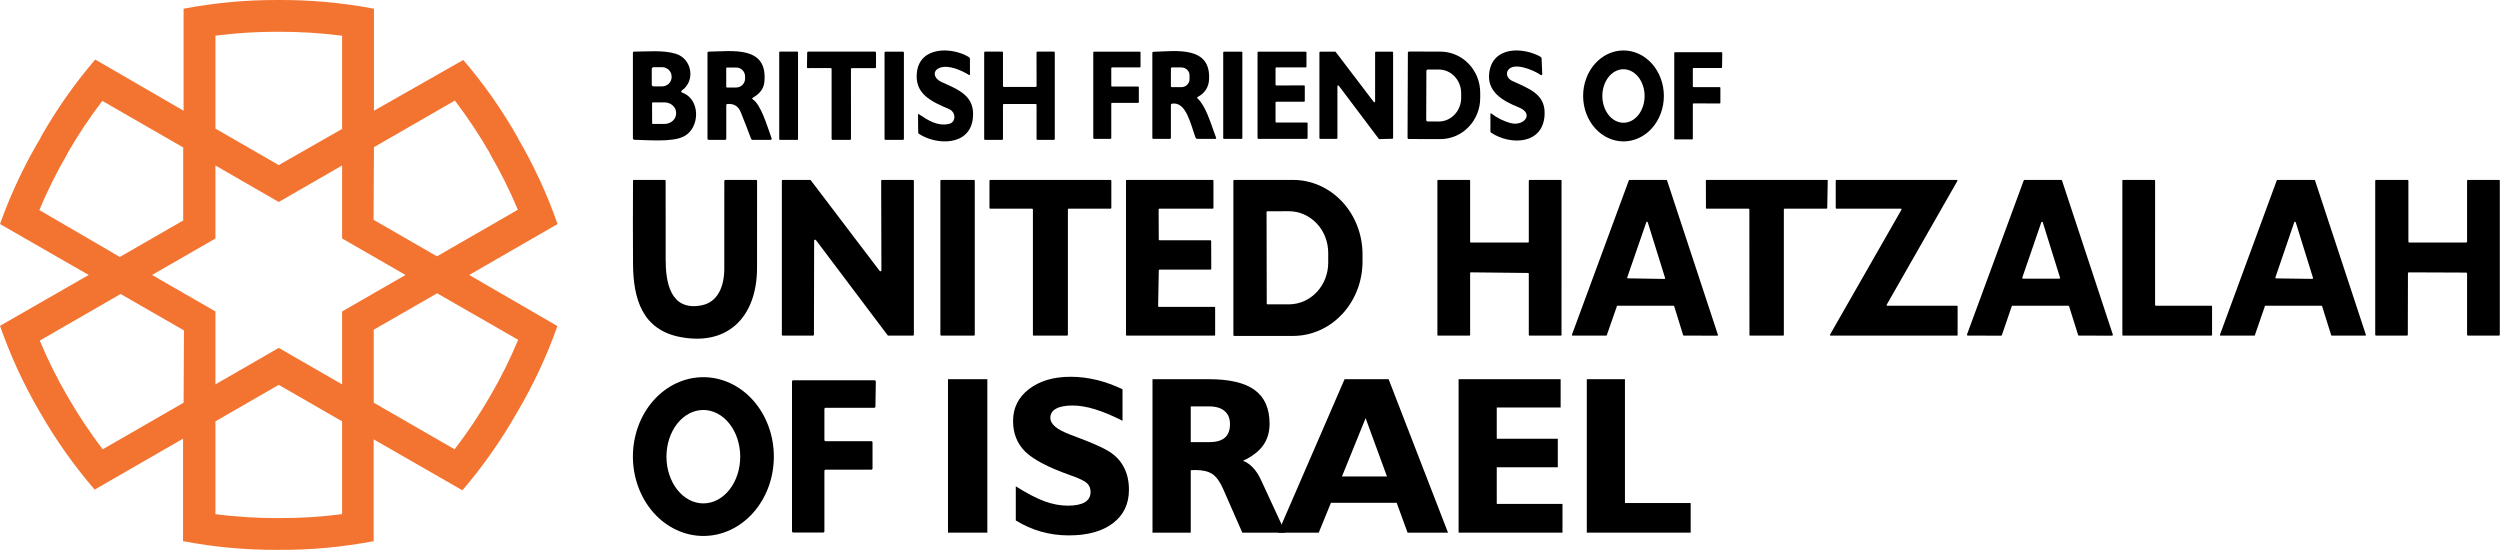 <?xml version="1.0" encoding="UTF-8"?> <svg xmlns="http://www.w3.org/2000/svg" width="1123" height="247" viewBox="0 0 1123 247" fill="none"><path d="M232.757 152.642C229.127 161.369 224.909 169.842 220.131 178C215.353 186.279 210.037 194.237 204.218 201.824L167.879 180.896V148.107L196.349 131.748L232.757 152.642ZM153.679 139.91V172.664L125.21 156.27L96.775 172.664V139.91L68.306 123.516L96.775 107.122V74.334L125.21 90.728L153.679 74.334V107.122L182.149 123.516L153.679 139.91ZM153.679 230.95C144.286 232.171 134.822 232.765 125.35 232.729H124.965C115.54 232.759 106.124 232.176 96.775 230.985V189.267L125.21 172.873L153.679 189.267V230.95ZM82.471 180.896L46.132 201.824C40.421 194.342 35.199 186.501 30.498 178.349C25.72 170.19 21.502 161.718 17.872 152.991L54.176 132.062L82.645 148.421L82.471 180.896ZM17.662 94.356C21.302 85.673 25.508 77.237 30.253 69.102V68.928C34.981 60.732 40.226 52.845 45.957 45.313L82.296 66.242V99.03L53.826 115.424L17.662 94.356ZM96.775 16.013C106.124 14.822 115.54 14.239 124.965 14.269H125.35C134.822 14.25 144.285 14.844 153.679 16.048V57.905L125.21 74.16L96.775 57.766V16.013ZM167.984 66.102L204.323 45.174C210.053 52.706 215.299 60.593 220.026 68.788V68.963C224.772 77.097 228.978 85.533 232.617 94.216L196.279 115.145L167.809 98.751L167.984 66.102ZM250.455 100.634C245.769 87.204 239.783 74.26 232.582 61.986V61.812C225.569 49.424 217.37 37.743 208.1 26.931L167.984 49.743V3.909C153.932 1.24 139.654 -0.069 125.35 0.003H124.965C110.707 -0.058 96.477 1.25 82.471 3.909V49.743L42.774 26.756C33.504 37.569 25.305 49.25 18.292 61.638V61.812C10.936 74.125 4.809 87.128 0 100.634L39.836 123.516L0 146.363C4.685 159.805 10.671 172.761 17.872 185.046C24.941 197.441 33.199 209.123 42.529 219.927L82.226 197.046V243.088C96.23 245.765 110.462 247.073 124.72 246.995H125.105C139.445 247.091 153.76 245.782 167.844 243.088V197.359L207.715 220.241C216.975 209.421 225.173 197.741 232.198 185.36C239.52 173.02 245.611 159.994 250.385 146.468L210.758 123.516L250.455 100.634Z" fill="#F37331"></path><path d="M422.464 30.348C418.444 31.637 419.6 35.33 422.74 36.752C430.505 40.271 438.269 42.992 436.98 53.385C435.466 65.661 420.674 65.293 412.797 60.127C412.692 60.057 412.606 59.964 412.546 59.855C412.485 59.747 412.452 59.626 412.449 59.503L412.377 51.534C412.371 51.206 412.507 51.135 412.787 51.319C416.96 54.091 421.042 56.761 426.218 55.677C429.533 54.992 429.533 50.388 426.321 49.007C418.341 45.58 410.689 42.214 411.886 32.383C413.288 20.793 427.538 20.987 435.221 25.632C435.541 25.823 435.702 26.106 435.702 26.481V33.396C435.702 33.744 435.555 33.829 435.262 33.652C431.937 31.637 426.362 29.1 422.464 30.348Z" fill="black"></path><path d="M306.242 40.67C306.162 40.722 306.098 40.797 306.058 40.885C306.019 40.972 306.005 41.07 306.019 41.166C306.033 41.262 306.074 41.353 306.137 41.428C306.2 41.503 306.283 41.559 306.375 41.59C314.733 44.445 314.569 57.447 307.224 61.252C301.976 63.974 291.368 62.879 284.995 62.797C284.81 62.797 284.633 62.724 284.503 62.593C284.373 62.463 284.299 62.286 284.299 62.101V23.698C284.299 23.566 284.351 23.438 284.443 23.344C284.535 23.25 284.66 23.197 284.79 23.197C290.601 23.177 297.874 22.43 303.491 24.128C310.887 26.358 312.534 36.332 306.242 40.67ZM292.77 31.013V37.969C292.77 38.079 292.791 38.188 292.833 38.29C292.876 38.392 292.937 38.484 293.015 38.562C293.093 38.64 293.186 38.702 293.287 38.744C293.389 38.786 293.498 38.808 293.608 38.808H297.383C298.525 38.808 299.621 38.366 300.429 37.58C301.236 36.793 301.69 35.726 301.69 34.614V34.368C301.69 33.256 301.236 32.189 300.429 31.402C299.621 30.616 298.525 30.174 297.383 30.174H293.608C293.386 30.174 293.173 30.262 293.015 30.42C292.858 30.577 292.77 30.79 292.77 31.013ZM292.903 46.337L292.944 55.36C292.944 55.447 292.978 55.53 293.039 55.591C293.101 55.653 293.184 55.687 293.271 55.687L298.478 55.667C299.869 55.661 301.202 55.166 302.182 54.291C303.162 53.417 303.71 52.233 303.705 51.002V50.613C303.703 50.003 303.565 49.4 303.299 48.837C303.032 48.275 302.644 47.764 302.154 47.335C301.665 46.905 301.085 46.565 300.447 46.335C299.809 46.104 299.126 45.986 298.437 45.989L293.23 46.01C293.187 46.01 293.144 46.018 293.105 46.035C293.065 46.051 293.029 46.075 292.998 46.106C292.968 46.136 292.944 46.172 292.928 46.212C292.911 46.252 292.903 46.294 292.903 46.337Z" fill="black"></path><path d="M338.149 44.608C341.781 47.104 344.298 55.657 346.62 62.183C346.646 62.256 346.654 62.333 346.644 62.41C346.634 62.486 346.606 62.559 346.562 62.622C346.518 62.685 346.459 62.737 346.391 62.773C346.322 62.809 346.247 62.827 346.17 62.828H338.047C337.733 62.828 337.519 62.681 337.403 62.388C335.902 58.371 334.351 54.371 332.748 50.388C331.65 47.667 329.638 46.446 326.712 46.726C326.399 46.76 326.242 46.934 326.242 47.248V62.193C326.242 62.616 326.027 62.828 325.597 62.828H318.447C318.017 62.828 317.802 62.613 317.802 62.183V23.709C317.802 23.575 317.856 23.446 317.951 23.351C318.047 23.255 318.177 23.2 318.314 23.197C328.769 23.074 345.116 20.251 343.336 37.008C343.043 39.79 341.324 42.088 338.18 43.902C337.791 44.121 337.781 44.356 338.149 44.608ZM326.221 30.634V39.002C326.221 39.084 326.254 39.162 326.311 39.219C326.369 39.277 326.447 39.309 326.528 39.309H330.692C331.217 39.309 331.737 39.205 332.222 39.003C332.708 38.801 333.149 38.505 333.52 38.132C333.892 37.758 334.186 37.315 334.387 36.827C334.588 36.34 334.692 35.817 334.692 35.289V34.348C334.692 33.281 334.27 32.259 333.52 31.505C332.77 30.751 331.753 30.327 330.692 30.327H326.528C326.447 30.327 326.369 30.36 326.311 30.417C326.254 30.475 326.221 30.553 326.221 30.634Z" fill="black"></path><path d="M358.21 23.187H350.292C350.145 23.187 350.026 23.306 350.026 23.453V62.552C350.026 62.699 350.145 62.818 350.292 62.818H358.21C358.357 62.818 358.476 62.699 358.476 62.552V23.453C358.476 23.306 358.357 23.187 358.21 23.187Z" fill="black"></path><path d="M373.166 30.563L362.875 30.593C362.823 30.593 362.772 30.583 362.724 30.563C362.676 30.543 362.633 30.513 362.596 30.476C362.56 30.439 362.532 30.395 362.513 30.346C362.494 30.298 362.485 30.246 362.486 30.195L362.589 23.566C362.591 23.464 362.633 23.368 362.706 23.297C362.779 23.227 362.876 23.187 362.977 23.187H393.115C393.218 23.187 393.316 23.228 393.389 23.301C393.462 23.374 393.503 23.473 393.503 23.576V30.215C393.503 30.318 393.462 30.417 393.389 30.49C393.316 30.563 393.218 30.604 393.115 30.604H382.639C382.536 30.604 382.437 30.645 382.364 30.718C382.291 30.791 382.25 30.889 382.25 30.992L382.261 62.439C382.261 62.542 382.22 62.641 382.147 62.714C382.074 62.787 381.975 62.828 381.872 62.828H373.944C373.841 62.828 373.742 62.787 373.669 62.714C373.596 62.641 373.555 62.542 373.555 62.439V30.951C373.555 30.848 373.514 30.75 373.441 30.677C373.368 30.604 373.269 30.563 373.166 30.563Z" fill="black"></path><path d="M405.595 23.197H397.779C397.536 23.197 397.34 23.394 397.34 23.637V62.388C397.34 62.631 397.536 62.828 397.779 62.828H405.595C405.838 62.828 406.035 62.631 406.035 62.388V23.637C406.035 23.394 405.838 23.197 405.595 23.197Z" fill="black"></path><path d="M465.245 46.716H450.913C450.813 46.716 450.717 46.756 450.646 46.827C450.575 46.898 450.535 46.994 450.535 47.094V62.449C450.535 62.55 450.495 62.646 450.424 62.717C450.353 62.788 450.257 62.828 450.156 62.828H442.474C442.373 62.828 442.277 62.788 442.206 62.717C442.135 62.646 442.095 62.55 442.095 62.449V23.566C442.095 23.465 442.135 23.369 442.206 23.298C442.277 23.227 442.373 23.187 442.474 23.187H450.156C450.257 23.187 450.353 23.227 450.424 23.298C450.495 23.369 450.535 23.465 450.535 23.566V38.665C450.535 38.765 450.575 38.861 450.646 38.932C450.717 39.004 450.813 39.043 450.913 39.043H465.256C465.356 39.043 465.452 39.004 465.523 38.932C465.594 38.861 465.634 38.765 465.634 38.665L465.603 23.566C465.603 23.465 465.643 23.369 465.714 23.298C465.785 23.227 465.882 23.187 465.982 23.187H473.429C473.53 23.187 473.626 23.227 473.697 23.298C473.768 23.369 473.808 23.465 473.808 23.566V62.449C473.808 62.55 473.768 62.646 473.697 62.717C473.626 62.788 473.53 62.828 473.429 62.828H466.002C465.902 62.828 465.806 62.788 465.735 62.717C465.664 62.646 465.624 62.55 465.624 62.449V47.094C465.624 46.994 465.584 46.898 465.513 46.827C465.442 46.756 465.346 46.716 465.245 46.716Z" fill="black"></path><path d="M669.034 32.211C670.884 20.688 684.236 21.163 691.948 25.469C692.285 25.658 692.464 25.944 692.484 26.328L692.777 33.323C692.78 33.402 692.761 33.48 692.722 33.548C692.683 33.617 692.625 33.673 692.556 33.711C692.487 33.749 692.408 33.767 692.33 33.762C692.251 33.758 692.175 33.732 692.11 33.687C688.845 31.412 679.92 27.713 677.393 31.544C676.19 33.363 677.444 35.496 679.162 36.284C686.793 39.792 693.98 42.167 693.848 50.941C693.636 64.93 678.717 65.475 669.823 59.623C669.607 59.475 669.499 59.273 669.499 59.017V51.264C669.499 50.873 669.654 50.796 669.964 51.031C672.504 52.965 675.301 54.367 678.353 55.236C684.418 56.975 689.441 51.112 682.235 48.232C675.23 45.422 667.579 41.267 669.034 32.211Z" fill="black"></path><path d="M499.185 30.614V38.538C499.185 38.627 499.22 38.712 499.283 38.774C499.345 38.837 499.43 38.872 499.518 38.872H511.233C511.322 38.872 511.407 38.907 511.469 38.97C511.532 39.032 511.567 39.117 511.567 39.206V45.877C511.567 45.965 511.532 46.05 511.469 46.112C511.407 46.175 511.322 46.21 511.233 46.21L499.518 46.2C499.43 46.2 499.345 46.235 499.283 46.298C499.22 46.36 499.185 46.445 499.185 46.534V62.039C499.185 62.127 499.15 62.212 499.087 62.275C499.025 62.337 498.94 62.372 498.851 62.372H491.432C491.344 62.372 491.259 62.337 491.196 62.275C491.134 62.212 491.099 62.127 491.099 62.039V23.539C491.099 23.45 491.134 23.365 491.196 23.303C491.259 23.24 491.344 23.205 491.432 23.205H511.991C512.08 23.205 512.165 23.24 512.227 23.303C512.29 23.365 512.325 23.45 512.325 23.539V29.947C512.325 30.035 512.29 30.12 512.227 30.183C512.165 30.245 512.08 30.28 511.991 30.28H499.518C499.43 30.28 499.345 30.316 499.283 30.378C499.22 30.441 499.185 30.526 499.185 30.614Z" fill="black"></path><path d="M537.948 44.209C541.657 47.767 543.517 54.357 546.267 61.877C546.388 62.208 546.27 62.373 545.913 62.373H537.847C537.669 62.373 537.495 62.317 537.348 62.214C537.202 62.111 537.09 61.965 537.028 61.797C534.744 55.52 532.803 45.614 526.526 46.554C526.156 46.608 525.97 46.824 525.97 47.201V61.867C525.97 62.204 525.802 62.373 525.465 62.373H518.137C517.8 62.373 517.632 62.204 517.632 61.867V23.741C517.632 23.617 517.68 23.497 517.767 23.409C517.854 23.32 517.972 23.269 518.096 23.266C528.002 23.013 543.992 20.365 543.113 35.729C542.918 39.213 541.226 41.817 538.039 43.542C537.702 43.724 537.672 43.946 537.948 44.209ZM525.98 30.736L525.96 38.68C525.96 38.74 525.972 38.799 525.995 38.854C526.018 38.91 526.051 38.96 526.093 39.002C526.136 39.044 526.186 39.078 526.241 39.1C526.296 39.123 526.355 39.135 526.415 39.135L530.64 39.145C531.125 39.147 531.605 39.057 532.053 38.881C532.501 38.706 532.908 38.448 533.252 38.122C533.595 37.797 533.868 37.409 534.055 36.983C534.241 36.557 534.338 36.1 534.34 35.638V33.819C534.342 32.886 533.956 31.99 533.266 31.328C532.576 30.667 531.639 30.294 530.66 30.291L526.435 30.281C526.315 30.281 526.199 30.329 526.114 30.414C526.028 30.499 525.98 30.615 525.98 30.736Z" fill="black"></path><path d="M557.749 23.215H549.784C549.611 23.215 549.47 23.356 549.47 23.529V62.059C549.47 62.232 549.611 62.372 549.784 62.372H557.749C557.922 62.372 558.062 62.232 558.062 62.059V23.529C558.062 23.356 557.922 23.215 557.749 23.215Z" fill="black"></path><path d="M572.971 46.048V54.691C572.971 54.784 573.008 54.874 573.074 54.941C573.141 55.007 573.231 55.044 573.324 55.044H587.02C587.067 55.044 587.113 55.053 587.156 55.071C587.199 55.089 587.238 55.115 587.27 55.148C587.303 55.181 587.329 55.22 587.347 55.263C587.365 55.306 587.374 55.352 587.374 55.398V62.019C587.374 62.112 587.337 62.202 587.27 62.269C587.204 62.335 587.114 62.372 587.02 62.372H565.238C565.144 62.372 565.054 62.335 564.988 62.269C564.922 62.202 564.885 62.112 564.885 62.019V23.559C564.885 23.465 564.922 23.375 564.988 23.309C565.054 23.242 565.144 23.205 565.238 23.205H586.515C586.609 23.205 586.699 23.242 586.765 23.309C586.831 23.375 586.869 23.465 586.869 23.559V29.927C586.869 30.021 586.831 30.11 586.765 30.177C586.699 30.243 586.609 30.28 586.515 30.28H573.324C573.231 30.28 573.141 30.318 573.074 30.384C573.008 30.451 572.971 30.54 572.971 30.634V38.053C572.971 38.147 573.008 38.237 573.074 38.303C573.141 38.37 573.231 38.407 573.324 38.407L585.757 38.346C585.851 38.346 585.941 38.384 586.007 38.45C586.073 38.516 586.111 38.606 586.111 38.7V45.341C586.111 45.387 586.101 45.433 586.084 45.476C586.066 45.519 586.04 45.558 586.007 45.591C585.974 45.624 585.935 45.65 585.892 45.668C585.849 45.685 585.803 45.695 585.757 45.695H573.324C573.231 45.695 573.141 45.732 573.074 45.798C573.008 45.865 572.971 45.955 572.971 46.048Z" fill="black"></path><path d="M600.767 38.72V62.029C600.767 62.12 600.731 62.207 600.666 62.272C600.602 62.336 600.514 62.372 600.423 62.372H593.024C592.933 62.372 592.846 62.336 592.781 62.272C592.717 62.207 592.681 62.12 592.681 62.029V23.549C592.681 23.458 592.717 23.37 592.781 23.306C592.846 23.241 592.933 23.205 593.024 23.205H599.726C599.778 23.205 599.83 23.216 599.878 23.239C599.925 23.262 599.966 23.295 599.999 23.337L617.081 45.796C617.125 45.853 617.185 45.895 617.254 45.916C617.323 45.937 617.397 45.935 617.465 45.912C617.534 45.888 617.593 45.844 617.634 45.785C617.676 45.726 617.698 45.656 617.697 45.584V23.549C617.697 23.458 617.733 23.37 617.798 23.306C617.862 23.241 617.95 23.205 618.041 23.205H625.44C625.531 23.205 625.618 23.241 625.683 23.306C625.747 23.37 625.783 23.458 625.783 23.549V61.988C625.783 62.078 625.749 62.164 625.686 62.228C625.624 62.292 625.539 62.329 625.45 62.332L619.608 62.473C619.553 62.474 619.498 62.462 619.449 62.437C619.4 62.413 619.357 62.377 619.325 62.332L601.383 38.508C601.34 38.451 601.279 38.409 601.21 38.388C601.141 38.367 601.067 38.369 600.999 38.392C600.93 38.416 600.871 38.46 600.83 38.519C600.788 38.578 600.766 38.648 600.767 38.72Z" fill="black"></path><path d="M632.414 23.69C632.417 23.544 632.476 23.406 632.58 23.304C632.684 23.201 632.824 23.144 632.97 23.144L647.07 23.185C649.422 23.194 651.75 23.68 653.919 24.616C656.089 25.552 658.058 26.919 659.715 28.64C661.371 30.36 662.683 32.4 663.574 34.643C664.466 36.886 664.92 39.288 664.91 41.712V44.097C664.891 48.992 662.986 53.679 659.614 57.127C656.241 60.575 651.679 62.502 646.929 62.483L632.828 62.443C632.754 62.443 632.681 62.428 632.613 62.4C632.545 62.371 632.483 62.329 632.432 62.277C632.38 62.224 632.339 62.161 632.312 62.093C632.285 62.024 632.271 61.951 632.272 61.877L632.414 23.69ZM640.733 31.898L640.652 53.872C640.65 53.963 640.667 54.053 640.701 54.138C640.735 54.222 640.785 54.299 640.849 54.364C640.913 54.429 640.99 54.481 641.074 54.516C641.158 54.551 641.248 54.569 641.339 54.569L646.272 54.579C648.936 54.589 651.495 53.479 653.387 51.493C655.279 49.506 656.348 46.806 656.359 43.986V41.904C656.365 40.508 656.11 39.124 655.61 37.831C655.11 36.539 654.375 35.364 653.446 34.373C652.516 33.382 651.412 32.594 650.195 32.055C648.978 31.516 647.672 31.235 646.352 31.23L641.42 31.22C641.239 31.22 641.066 31.291 640.937 31.418C640.809 31.545 640.735 31.717 640.733 31.898Z" fill="black"></path><path d="M729.31 63.518C726.929 63.523 724.57 62.998 722.368 61.975C720.166 60.953 718.165 59.452 716.477 57.558C714.79 55.664 713.451 53.414 712.535 50.937C711.62 48.461 711.146 45.805 711.141 43.122C711.137 40.44 711.601 37.783 712.508 35.303C713.415 32.823 714.747 30.568 716.427 28.669C718.108 26.769 720.104 25.261 722.302 24.23C724.5 23.2 726.857 22.667 729.239 22.663C731.62 22.659 733.979 23.183 736.181 24.206C738.383 25.229 740.384 26.73 742.071 28.624C743.758 30.518 745.098 32.767 746.014 35.244C746.929 37.721 747.403 40.377 747.408 43.059C747.412 45.742 746.948 48.399 746.041 50.879C745.134 53.359 743.802 55.613 742.122 57.513C740.441 59.413 738.445 60.921 736.247 61.951C734.048 62.982 731.691 63.514 729.31 63.518ZM729.285 55.139C731.802 55.135 734.214 53.864 735.99 51.607C737.766 49.35 738.761 46.292 738.755 43.105C738.753 41.526 738.504 39.964 738.025 38.507C737.545 37.049 736.844 35.726 735.961 34.611C735.077 33.497 734.03 32.613 732.877 32.011C731.724 31.41 730.49 31.101 729.243 31.103C726.726 31.107 724.314 32.378 722.538 34.635C720.762 36.892 719.768 39.95 719.773 43.138C719.776 44.716 720.024 46.278 720.504 47.736C720.983 49.193 721.685 50.516 722.568 51.631C723.451 52.745 724.499 53.629 725.652 54.231C726.804 54.833 728.039 55.141 729.285 55.139Z" fill="black"></path><path d="M760.729 39.129H772.484C772.568 39.129 772.647 39.162 772.706 39.22C772.765 39.279 772.798 39.359 772.798 39.442V46.153C772.798 46.236 772.765 46.316 772.706 46.375C772.647 46.434 772.568 46.467 772.484 46.467L760.729 46.457C760.646 46.457 760.566 46.49 760.508 46.548C760.449 46.607 760.416 46.687 760.416 46.77V62.316C760.416 62.357 760.408 62.397 760.392 62.435C760.376 62.474 760.353 62.508 760.324 62.537C760.295 62.566 760.261 62.589 760.223 62.605C760.184 62.621 760.144 62.629 760.103 62.629H752.39C752.349 62.629 752.309 62.621 752.27 62.605C752.232 62.589 752.198 62.566 752.169 62.537C752.14 62.508 752.117 62.474 752.101 62.435C752.085 62.397 752.077 62.357 752.077 62.316V23.775C752.077 23.692 752.11 23.612 752.169 23.553C752.228 23.495 752.307 23.462 752.39 23.462H773.334C773.417 23.462 773.496 23.495 773.555 23.553C773.614 23.612 773.647 23.692 773.647 23.775L773.546 30.224C773.546 30.307 773.513 30.387 773.454 30.445C773.395 30.504 773.316 30.537 773.232 30.537H760.729C760.646 30.537 760.566 30.57 760.508 30.629C760.449 30.688 760.416 30.767 760.416 30.85V38.815C760.416 38.898 760.449 38.978 760.508 39.037C760.566 39.096 760.646 39.129 760.729 39.129Z" fill="black"></path><path d="M314.993 137.186C322.667 135.767 325.333 128.316 325.353 120.733C325.387 107.575 325.39 94.447 325.363 81.35C325.363 81.207 325.42 81.071 325.521 80.97C325.621 80.869 325.758 80.813 325.9 80.813H339.555C339.907 80.813 340.083 80.988 340.083 81.34C340.083 94.356 340.076 107.355 340.062 120.338C340.052 141.464 327.796 155.464 305.869 151.449C288.463 148.266 284.449 134.175 284.358 118.574C284.283 106.159 284.28 93.738 284.348 81.309C284.348 80.978 284.513 80.813 284.844 80.813H298.499C298.837 80.813 299.006 80.981 299.006 81.319C299.026 93.072 299.03 104.814 299.016 116.547C299.006 126.694 301.044 139.781 314.993 137.186Z" fill="black"></path><path d="M365.175 150.76H351.652C351.533 150.76 351.42 150.713 351.336 150.629C351.253 150.546 351.206 150.432 351.206 150.314V81.259C351.206 81.14 351.253 81.027 351.336 80.943C351.42 80.86 351.533 80.813 351.652 80.813H363.857C363.925 80.812 363.993 80.828 364.054 80.857C364.116 80.887 364.17 80.931 364.212 80.985L395.131 121.686C395.187 121.761 395.266 121.815 395.356 121.843C395.445 121.87 395.541 121.868 395.63 121.838C395.718 121.808 395.795 121.75 395.849 121.674C395.903 121.598 395.932 121.506 395.931 121.413L395.82 81.259C395.82 81.14 395.867 81.027 395.951 80.943C396.034 80.86 396.148 80.813 396.266 80.813H410.063C410.181 80.813 410.295 80.86 410.378 80.943C410.462 81.027 410.509 81.14 410.509 81.259V150.314C410.509 150.432 410.462 150.546 410.378 150.629C410.295 150.713 410.181 150.76 410.063 150.76H399.064C398.995 150.759 398.926 150.742 398.865 150.711C398.803 150.679 398.75 150.633 398.709 150.578L366.513 107.839C366.457 107.765 366.379 107.71 366.29 107.683C366.202 107.655 366.107 107.656 366.019 107.685C365.93 107.714 365.854 107.77 365.799 107.845C365.744 107.919 365.713 108.009 365.712 108.102L365.621 150.314C365.621 150.432 365.574 150.546 365.49 150.629C365.406 150.713 365.293 150.76 365.175 150.76Z" fill="black"></path><path d="M437.434 80.813H422.856C422.615 80.813 422.42 81.008 422.42 81.249V150.324C422.42 150.565 422.615 150.76 422.856 150.76H437.434C437.674 150.76 437.869 150.565 437.869 150.324V81.249C437.869 81.008 437.674 80.813 437.434 80.813Z" fill="black"></path><path d="M463.629 93.738H444.824C444.777 93.738 444.731 93.728 444.688 93.711C444.645 93.693 444.606 93.667 444.573 93.634C444.54 93.601 444.514 93.562 444.496 93.519C444.478 93.476 444.469 93.429 444.469 93.383V81.167C444.469 81.121 444.478 81.075 444.496 81.032C444.514 80.989 444.54 80.949 444.573 80.916C444.606 80.883 444.645 80.857 444.688 80.84C444.731 80.822 444.777 80.813 444.824 80.813H498.856C498.95 80.813 499.04 80.85 499.107 80.916C499.173 80.983 499.211 81.073 499.211 81.167V93.383C499.211 93.477 499.173 93.567 499.107 93.634C499.04 93.7 498.95 93.738 498.856 93.738H480.051C480.004 93.738 479.958 93.747 479.915 93.765C479.872 93.782 479.833 93.809 479.8 93.842C479.767 93.874 479.741 93.914 479.723 93.957C479.705 94 479.696 94.046 479.696 94.093V150.405C479.696 150.499 479.659 150.59 479.592 150.656C479.526 150.723 479.436 150.76 479.341 150.76H464.338C464.292 150.76 464.246 150.751 464.202 150.733C464.159 150.715 464.12 150.689 464.087 150.656C464.054 150.623 464.028 150.584 464.01 150.541C463.993 150.498 463.983 150.452 463.983 150.405V94.093C463.983 93.998 463.946 93.908 463.88 93.842C463.813 93.775 463.723 93.738 463.629 93.738Z" fill="black"></path><path d="M520.854 107.93H543.724C543.812 107.93 543.897 107.965 543.96 108.028C544.023 108.091 544.058 108.176 544.058 108.264L544.099 120.774C544.099 120.863 544.063 120.948 544.001 121.01C543.938 121.073 543.853 121.108 543.764 121.108H520.864C520.777 121.108 520.693 121.142 520.631 121.203C520.568 121.263 520.532 121.346 520.529 121.433L520.235 137.49C520.234 137.535 520.242 137.58 520.258 137.621C520.274 137.663 520.299 137.701 520.33 137.733C520.361 137.766 520.398 137.791 520.44 137.809C520.481 137.826 520.525 137.835 520.57 137.835H545.508C545.596 137.835 545.682 137.87 545.744 137.933C545.807 137.996 545.842 138.081 545.842 138.17V150.426C545.842 150.469 545.834 150.513 545.817 150.554C545.8 150.594 545.775 150.631 545.744 150.662C545.713 150.693 545.676 150.718 545.636 150.735C545.595 150.751 545.552 150.76 545.508 150.76H506.134C506.09 150.76 506.047 150.751 506.006 150.735C505.966 150.718 505.929 150.693 505.898 150.662C505.867 150.631 505.842 150.594 505.825 150.554C505.809 150.513 505.8 150.469 505.8 150.426V81.147C505.8 81.058 505.835 80.973 505.898 80.91C505.961 80.848 506.046 80.813 506.134 80.813H544.747C544.836 80.813 544.921 80.848 544.984 80.91C545.047 80.973 545.082 81.058 545.082 81.147V93.403C545.082 93.492 545.047 93.577 544.984 93.64C544.921 93.702 544.836 93.738 544.747 93.738H520.793C520.749 93.738 520.706 93.746 520.665 93.763C520.624 93.78 520.587 93.805 520.556 93.836C520.525 93.867 520.501 93.904 520.484 93.944C520.467 93.985 520.458 94.028 520.458 94.072L520.519 107.595C520.519 107.684 520.555 107.769 520.617 107.832C520.68 107.895 520.765 107.93 520.854 107.93Z" fill="black"></path><path d="M554.038 81.177C554.038 81.083 554.075 80.993 554.142 80.927C554.208 80.86 554.298 80.823 554.393 80.823H580.871C589.139 80.823 597.067 84.344 602.913 90.612C608.759 96.88 612.044 105.381 612.044 114.245V117.469C612.044 126.333 608.759 134.835 602.913 141.103C597.067 147.371 589.139 150.892 580.871 150.892H554.393C554.298 150.892 554.208 150.855 554.142 150.788C554.075 150.721 554.038 150.631 554.038 150.537V81.177ZM568.94 95.228L569.021 136.385C569.021 136.474 569.056 136.559 569.119 136.622C569.181 136.685 569.267 136.72 569.355 136.72L579.016 136.71C583.698 136.699 588.184 134.721 591.488 131.21C594.792 127.699 596.643 122.942 596.635 117.986V113.546C596.631 111.09 596.169 108.66 595.277 106.393C594.386 104.126 593.081 102.067 591.437 100.334C589.793 98.601 587.843 97.227 585.698 96.292C583.553 95.357 581.255 94.878 578.935 94.883L569.274 94.893C569.185 94.893 569.1 94.929 569.038 94.991C568.975 95.054 568.94 95.139 568.94 95.228Z" fill="black"></path><path d="M660.683 108.944H686.432C686.513 108.944 686.59 108.912 686.647 108.855C686.704 108.798 686.736 108.72 686.736 108.64V81.117C686.736 81.036 686.768 80.959 686.825 80.902C686.882 80.845 686.959 80.813 687.04 80.813H701.141C701.222 80.813 701.299 80.845 701.356 80.902C701.413 80.959 701.445 81.036 701.445 81.117L701.435 150.456C701.435 150.537 701.403 150.614 701.346 150.671C701.289 150.728 701.212 150.76 701.131 150.76H687.04C687 150.76 686.961 150.752 686.924 150.737C686.887 150.722 686.853 150.699 686.825 150.671C686.797 150.643 686.774 150.609 686.759 150.572C686.744 150.535 686.736 150.496 686.736 150.456V122.923C686.736 122.842 686.704 122.765 686.647 122.708C686.59 122.651 686.513 122.619 686.432 122.619L660.683 122.335C660.602 122.335 660.525 122.367 660.468 122.424C660.411 122.481 660.379 122.558 660.379 122.639V150.456C660.379 150.537 660.347 150.614 660.29 150.671C660.233 150.728 660.155 150.76 660.075 150.76H645.984C645.944 150.76 645.904 150.752 645.868 150.737C645.831 150.722 645.797 150.699 645.769 150.671C645.741 150.643 645.718 150.609 645.703 150.572C645.688 150.535 645.68 150.496 645.68 150.456V81.117C645.68 81.036 645.712 80.959 645.769 80.902C645.826 80.845 645.903 80.813 645.984 80.813H660.075C660.155 80.813 660.233 80.845 660.29 80.902C660.347 80.959 660.379 81.036 660.379 81.117V108.64C660.379 108.72 660.411 108.798 660.468 108.855C660.525 108.912 660.602 108.944 660.683 108.944Z" fill="black"></path><path d="M726.317 137.541L721.775 150.547C721.754 150.609 721.715 150.662 721.662 150.7C721.61 150.739 721.546 150.759 721.481 150.76H706.417C706.366 150.76 706.316 150.748 706.271 150.724C706.226 150.701 706.187 150.666 706.159 150.624C706.13 150.583 706.111 150.534 706.105 150.484C706.099 150.433 706.105 150.382 706.123 150.334L731.68 81.015C731.702 80.956 731.742 80.904 731.795 80.868C731.847 80.832 731.91 80.812 731.974 80.813H748.538C748.603 80.813 748.666 80.834 748.719 80.872C748.771 80.91 748.811 80.964 748.832 81.025L771.681 150.375C771.698 150.423 771.702 150.474 771.695 150.524C771.687 150.574 771.667 150.621 771.638 150.662C771.608 150.703 771.568 150.736 771.523 150.758C771.478 150.78 771.428 150.792 771.377 150.791L756.364 150.74C756.296 150.741 756.23 150.719 756.175 150.679C756.12 150.639 756.08 150.582 756.06 150.517L752.045 137.551C752.026 137.486 751.985 137.429 751.931 137.389C751.876 137.349 751.809 137.327 751.741 137.328H726.611C726.546 137.329 726.483 137.35 726.43 137.388C726.377 137.426 726.338 137.479 726.317 137.541ZM730.96 124.575C730.942 124.626 730.937 124.681 730.944 124.734C730.952 124.787 730.971 124.838 731.002 124.883C731.033 124.927 731.073 124.964 731.12 124.989C731.168 125.015 731.22 125.03 731.274 125.032L747.615 125.295C747.671 125.296 747.726 125.284 747.776 125.26C747.826 125.235 747.869 125.199 747.902 125.154C747.935 125.11 747.956 125.058 747.965 125.003C747.973 124.948 747.968 124.892 747.95 124.839L740.175 99.861C740.154 99.79 740.111 99.727 740.053 99.683C739.994 99.638 739.923 99.613 739.849 99.612C739.775 99.611 739.703 99.633 739.643 99.676C739.583 99.719 739.538 99.78 739.516 99.85L730.96 124.575Z" fill="black"></path><path d="M785.509 93.738H766.613C766.532 93.738 766.455 93.706 766.398 93.649C766.341 93.591 766.309 93.514 766.309 93.433L766.278 81.117C766.278 81.036 766.31 80.959 766.367 80.902C766.424 80.845 766.502 80.813 766.582 80.813H820.716C820.756 80.812 820.797 80.821 820.834 80.837C820.872 80.853 820.906 80.876 820.934 80.905C820.963 80.934 820.985 80.969 821 81.007C821.014 81.045 821.021 81.086 821.02 81.127L820.797 93.444C820.794 93.523 820.761 93.597 820.704 93.652C820.647 93.707 820.571 93.738 820.493 93.738H801.607C801.526 93.738 801.449 93.77 801.392 93.827C801.335 93.884 801.303 93.961 801.303 94.042V150.456C801.303 150.537 801.271 150.614 801.213 150.671C801.156 150.728 801.079 150.76 800.998 150.76H786.157C786.117 150.76 786.078 150.752 786.041 150.737C786.004 150.722 785.971 150.699 785.942 150.671C785.914 150.643 785.892 150.609 785.876 150.572C785.861 150.535 785.853 150.496 785.853 150.456L785.813 94.042C785.813 93.961 785.781 93.884 785.724 93.827C785.667 93.77 785.589 93.738 785.509 93.738Z" fill="black"></path><path d="M847.772 137.328H879.056C879.137 137.328 879.214 137.36 879.271 137.417C879.328 137.474 879.36 137.552 879.36 137.632V150.456C879.36 150.496 879.352 150.535 879.337 150.572C879.322 150.609 879.299 150.643 879.271 150.671C879.243 150.699 879.209 150.722 879.172 150.737C879.135 150.752 879.096 150.76 879.056 150.76H822.317C822.264 150.76 822.211 150.746 822.165 150.719C822.119 150.693 822.08 150.654 822.054 150.608C822.027 150.562 822.013 150.509 822.013 150.456C822.013 150.403 822.027 150.35 822.054 150.304L854.138 94.194C854.165 94.148 854.179 94.095 854.179 94.042C854.179 93.988 854.165 93.936 854.138 93.89C854.112 93.843 854.073 93.805 854.027 93.778C853.981 93.752 853.928 93.738 853.875 93.738H824.923C824.842 93.738 824.765 93.706 824.708 93.649C824.651 93.591 824.618 93.514 824.618 93.433L824.608 81.117C824.608 81.036 824.64 80.959 824.697 80.902C824.754 80.845 824.832 80.813 824.912 80.813H878.995C879.049 80.812 879.101 80.827 879.147 80.853C879.193 80.88 879.232 80.918 879.259 80.965C879.285 81.011 879.299 81.063 879.299 81.117C879.299 81.17 879.285 81.222 879.259 81.269L847.509 136.872C847.482 136.918 847.468 136.971 847.468 137.024C847.468 137.077 847.482 137.13 847.509 137.176C847.535 137.222 847.574 137.261 847.62 137.287C847.666 137.314 847.719 137.328 847.772 137.328Z" fill="black"></path><path d="M929.053 137.328H904.044C903.962 137.328 903.882 137.353 903.815 137.4C903.748 137.447 903.697 137.514 903.669 137.592L899.249 150.517C899.222 150.594 899.171 150.661 899.104 150.708C899.037 150.756 898.957 150.781 898.874 150.78L883.962 150.75C883.899 150.75 883.836 150.735 883.78 150.706C883.723 150.678 883.675 150.635 883.638 150.584C883.601 150.532 883.577 150.472 883.569 150.409C883.56 150.347 883.566 150.283 883.587 150.223L909.052 81.076C909.079 81 909.128 80.934 909.194 80.887C909.259 80.84 909.337 80.814 909.417 80.813H925.88C925.964 80.813 926.045 80.839 926.112 80.888C926.18 80.938 926.23 81.007 926.255 81.086L949.074 150.263C949.094 150.323 949.098 150.385 949.089 150.447C949.079 150.508 949.055 150.567 949.018 150.617C948.982 150.668 948.934 150.709 948.878 150.737C948.823 150.765 948.762 150.78 948.699 150.78L933.879 150.75C933.793 150.752 933.71 150.726 933.641 150.677C933.571 150.628 933.52 150.557 933.493 150.476L929.438 137.602C929.412 137.521 929.361 137.45 929.291 137.401C929.222 137.352 929.138 137.326 929.053 137.328ZM917.618 99.871C917.598 99.8 917.555 99.737 917.496 99.693C917.438 99.648 917.366 99.623 917.293 99.622C917.219 99.621 917.147 99.644 917.087 99.686C917.027 99.729 916.982 99.79 916.959 99.861L908.414 124.707C908.396 124.759 908.391 124.814 908.399 124.868C908.407 124.922 908.427 124.974 908.459 125.018C908.491 125.063 908.532 125.099 908.581 125.125C908.629 125.15 908.683 125.163 908.738 125.163H925.039C925.092 125.163 925.145 125.149 925.192 125.125C925.24 125.1 925.281 125.065 925.313 125.021C925.344 124.978 925.365 124.928 925.374 124.875C925.383 124.823 925.379 124.768 925.363 124.717L917.618 99.871Z" fill="black"></path><path d="M968.376 137.328H993.344C993.427 137.328 993.507 137.361 993.566 137.42C993.625 137.479 993.658 137.559 993.658 137.642V150.446C993.658 150.529 993.625 150.609 993.566 150.668C993.507 150.727 993.427 150.76 993.344 150.76H953.677C953.593 150.76 953.514 150.727 953.455 150.668C953.396 150.609 953.363 150.529 953.363 150.446V81.127C953.363 81.043 953.396 80.963 953.455 80.905C953.514 80.846 953.593 80.813 953.677 80.813H967.758C967.841 80.813 967.921 80.846 967.98 80.905C968.039 80.963 968.072 81.043 968.072 81.127L968.062 137.014C968.062 137.097 968.095 137.177 968.154 137.236C968.213 137.295 968.293 137.328 968.376 137.328Z" fill="black"></path><path d="M1042.78 137.328H1017.68C1017.62 137.329 1017.56 137.35 1017.5 137.388C1017.45 137.426 1017.41 137.479 1017.39 137.541L1012.89 150.547C1012.87 150.609 1012.83 150.662 1012.78 150.7C1012.72 150.739 1012.66 150.759 1012.59 150.76H997.51C997.46 150.76 997.409 150.748 997.364 150.724C997.319 150.7 997.281 150.666 997.252 150.624C997.223 150.582 997.204 150.534 997.198 150.484C997.192 150.433 997.198 150.382 997.217 150.334L1022.73 81.015C1022.75 80.956 1022.8 80.904 1022.85 80.868C1022.9 80.832 1022.96 80.812 1023.03 80.813H1039.61C1039.68 80.813 1039.74 80.834 1039.79 80.872C1039.84 80.91 1039.88 80.964 1039.9 81.025L1062.74 150.344C1062.76 150.392 1062.76 150.443 1062.76 150.493C1062.75 150.543 1062.73 150.591 1062.7 150.631C1062.67 150.672 1062.63 150.705 1062.59 150.728C1062.54 150.75 1062.49 150.761 1062.44 150.76H1047.47C1047.4 150.761 1047.33 150.739 1047.28 150.699C1047.22 150.659 1047.18 150.602 1047.16 150.537L1043.09 137.551C1043.07 137.486 1043.03 137.429 1042.97 137.389C1042.92 137.349 1042.85 137.327 1042.78 137.328ZM1022.12 124.575C1022.1 124.628 1022.1 124.685 1022.11 124.741C1022.11 124.797 1022.13 124.85 1022.16 124.897C1022.2 124.943 1022.24 124.982 1022.29 125.009C1022.34 125.036 1022.39 125.05 1022.45 125.052L1038.67 125.275C1038.72 125.274 1038.78 125.26 1038.83 125.235C1038.87 125.21 1038.92 125.174 1038.95 125.13C1038.98 125.086 1039 125.035 1039.01 124.981C1039.02 124.927 1039.02 124.871 1039 124.819L1031.25 99.871C1031.23 99.797 1031.18 99.733 1031.12 99.687C1031.06 99.64 1030.99 99.615 1030.91 99.614C1030.84 99.612 1030.76 99.636 1030.7 99.68C1030.64 99.725 1030.59 99.788 1030.57 99.861L1022.12 124.575Z" fill="black"></path><path d="M1082.24 108.944H1107.82C1107.93 108.944 1108.03 108.903 1108.1 108.831C1108.17 108.759 1108.21 108.661 1108.21 108.558V81.198C1108.21 81.096 1108.25 80.998 1108.32 80.925C1108.4 80.853 1108.49 80.813 1108.6 80.813H1122.52C1122.63 80.813 1122.72 80.853 1122.8 80.925C1122.87 80.998 1122.91 81.096 1122.91 81.198V150.375C1122.91 150.477 1122.87 150.575 1122.8 150.647C1122.72 150.719 1122.63 150.76 1122.52 150.76H1108.6C1108.49 150.76 1108.4 150.719 1108.32 150.647C1108.25 150.575 1108.21 150.477 1108.21 150.375V122.832C1108.21 122.73 1108.17 122.632 1108.1 122.559C1108.03 122.487 1107.93 122.447 1107.82 122.447L1082.04 122.345C1081.93 122.345 1081.84 122.386 1081.76 122.458C1081.69 122.53 1081.65 122.628 1081.65 122.73L1081.59 150.375C1081.59 150.477 1081.55 150.575 1081.48 150.647C1081.4 150.719 1081.31 150.76 1081.2 150.76H1067.34C1067.23 150.76 1067.14 150.719 1067.06 150.647C1066.99 150.575 1066.95 150.477 1066.95 150.375V81.198C1066.95 81.096 1066.99 80.998 1067.06 80.925C1067.14 80.853 1067.23 80.813 1067.34 80.813H1081.47C1081.57 80.813 1081.67 80.853 1081.74 80.925C1081.81 80.998 1081.85 81.096 1081.85 81.198V108.558C1081.85 108.661 1081.89 108.759 1081.97 108.831C1082.04 108.903 1082.14 108.944 1082.24 108.944Z" fill="black"></path><path d="M316.018 240.752C311.861 240.759 307.743 239.844 303.899 238.059C300.055 236.273 296.561 233.652 293.615 230.346C290.67 227.04 288.331 223.112 286.733 218.788C285.134 214.464 284.307 209.828 284.299 205.145C284.291 200.462 285.102 195.823 286.685 191.493C288.269 187.164 290.594 183.228 293.527 179.912C296.461 176.595 299.946 173.962 303.784 172.163C307.622 170.364 311.737 169.434 315.894 169.427C320.051 169.42 324.169 170.335 328.013 172.121C331.857 173.906 335.352 176.527 338.297 179.833C341.242 183.14 343.581 187.067 345.18 191.391C346.778 195.715 347.605 200.351 347.613 205.034C347.621 209.718 346.81 214.357 345.227 218.686C343.644 223.016 341.319 226.951 338.385 230.268C335.451 233.584 331.966 236.217 328.128 238.016C324.291 239.815 320.176 240.745 316.018 240.752ZM315.975 226.124C320.37 226.116 324.58 223.898 327.681 219.958C330.781 216.018 332.518 210.678 332.508 205.114C332.503 202.358 332.07 199.631 331.233 197.087C330.396 194.543 329.171 192.232 327.629 190.286C326.087 188.341 324.258 186.798 322.246 185.748C320.233 184.697 318.078 184.158 315.902 184.162C311.507 184.169 307.297 186.387 304.196 190.327C301.096 194.267 299.359 199.607 299.369 205.172C299.374 207.927 299.807 210.654 300.644 213.198C301.481 215.743 302.706 218.053 304.248 219.999C305.79 221.945 307.619 223.487 309.632 224.538C311.644 225.589 313.799 226.127 315.975 226.124Z" fill="black"></path><path d="M370.87 198.172H391.392C391.537 198.172 391.677 198.23 391.779 198.333C391.882 198.435 391.939 198.574 391.939 198.719V210.436C391.939 210.581 391.882 210.72 391.779 210.823C391.677 210.926 391.537 210.983 391.392 210.983L370.87 210.966C370.725 210.966 370.586 211.023 370.483 211.126C370.381 211.228 370.323 211.368 370.323 211.513V238.652C370.323 238.724 370.309 238.795 370.281 238.861C370.254 238.928 370.214 238.988 370.163 239.039C370.112 239.09 370.052 239.13 369.985 239.158C369.919 239.185 369.848 239.199 369.776 239.199H356.312C356.24 239.199 356.169 239.185 356.103 239.158C356.036 239.13 355.976 239.09 355.925 239.039C355.875 238.988 355.834 238.928 355.807 238.861C355.779 238.795 355.765 238.724 355.765 238.652V171.368C355.765 171.223 355.823 171.084 355.925 170.981C356.028 170.879 356.167 170.821 356.312 170.821H392.875C393.02 170.821 393.159 170.879 393.261 170.981C393.364 171.084 393.422 171.223 393.422 171.368L393.245 182.626C393.245 182.771 393.188 182.91 393.085 183.013C392.982 183.116 392.843 183.173 392.698 183.173H370.87C370.725 183.173 370.586 183.231 370.483 183.333C370.381 183.436 370.323 183.575 370.323 183.72V197.625C370.323 197.77 370.381 197.909 370.483 198.012C370.586 198.115 370.725 198.172 370.87 198.172Z" fill="black"></path><path d="M425.836 239.266V170.332H443.513V239.266H425.836Z" fill="black"></path><path d="M456.294 233.796V218.472C461.452 221.692 465.793 223.942 469.319 225.223C472.877 226.504 476.322 227.145 479.651 227.145C483.014 227.145 485.56 226.635 487.29 225.617C489.02 224.566 489.886 223.022 489.886 220.985C489.886 219.343 489.347 218.029 488.27 217.043C487.192 216.025 484.679 214.826 480.729 213.446C470.968 209.997 464.243 206.482 460.554 202.902C456.898 199.288 455.069 194.689 455.069 189.105C455.069 183.225 457.453 178.446 462.219 174.766C467.018 171.087 473.253 169.248 480.924 169.248C484.809 169.248 488.71 169.724 492.628 170.677C496.545 171.629 500.414 173.025 504.233 174.865V189.007C499.63 186.674 495.501 184.95 491.844 183.833C488.188 182.716 484.858 182.157 481.855 182.157C478.59 182.157 476.093 182.634 474.363 183.586C472.665 184.539 471.816 185.902 471.816 187.676C471.816 189.122 472.584 190.485 474.118 191.766C475.652 193.014 477.97 194.213 481.071 195.363C481.724 195.626 482.72 196.003 484.058 196.496C490.587 198.927 495.272 201.013 498.112 202.754C501.083 204.594 503.319 206.959 504.821 209.849C506.355 212.74 507.122 216.124 507.122 220C507.122 226.373 504.723 231.382 499.924 235.028C495.158 238.675 488.531 240.498 480.043 240.498C475.799 240.498 471.686 239.939 467.703 238.822C463.753 237.706 459.95 236.03 456.294 233.796Z" fill="black"></path><path d="M543.114 198.615C546.28 198.615 548.631 197.958 550.165 196.644C551.732 195.297 552.515 193.261 552.515 190.534C552.515 187.939 551.699 185.968 550.067 184.621C548.467 183.242 546.15 182.552 543.114 182.552H534.887V198.615H543.114ZM517.699 239.266V170.332H543.016C552.32 170.332 559.191 171.958 563.631 175.21C568.071 178.462 570.291 183.504 570.291 190.337C570.291 194.147 569.311 197.416 567.353 200.142C565.394 202.836 562.391 205.119 558.343 206.992C560.04 207.616 561.558 208.667 562.897 210.145C564.268 211.59 565.459 213.43 566.471 215.664L577.391 239.266H558.049L549.332 219.409C547.929 216.255 546.329 214.087 544.534 212.904C542.738 211.722 540.192 211.131 536.895 211.131C536.634 211.131 536.291 211.147 535.866 211.18C535.442 211.213 535.116 211.229 534.887 211.229V239.266H517.699Z" fill="black"></path><path d="M602.805 214.038H623.029L613.431 187.824L602.805 214.038ZM574.11 239.266L603.981 170.332H623.764L650.451 239.266H632.284L627.387 225.863H597.86L592.375 239.266H574.11Z" fill="black"></path><path d="M655.201 239.266V170.332H701.035V183.044H672.34V197.087H699.762V209.899H672.34V226.356H701.867V239.266H655.201Z" fill="black"></path><path d="M712.787 239.266V170.332H729.926V225.962H759.453V239.266H712.787Z" fill="black"></path></svg> 